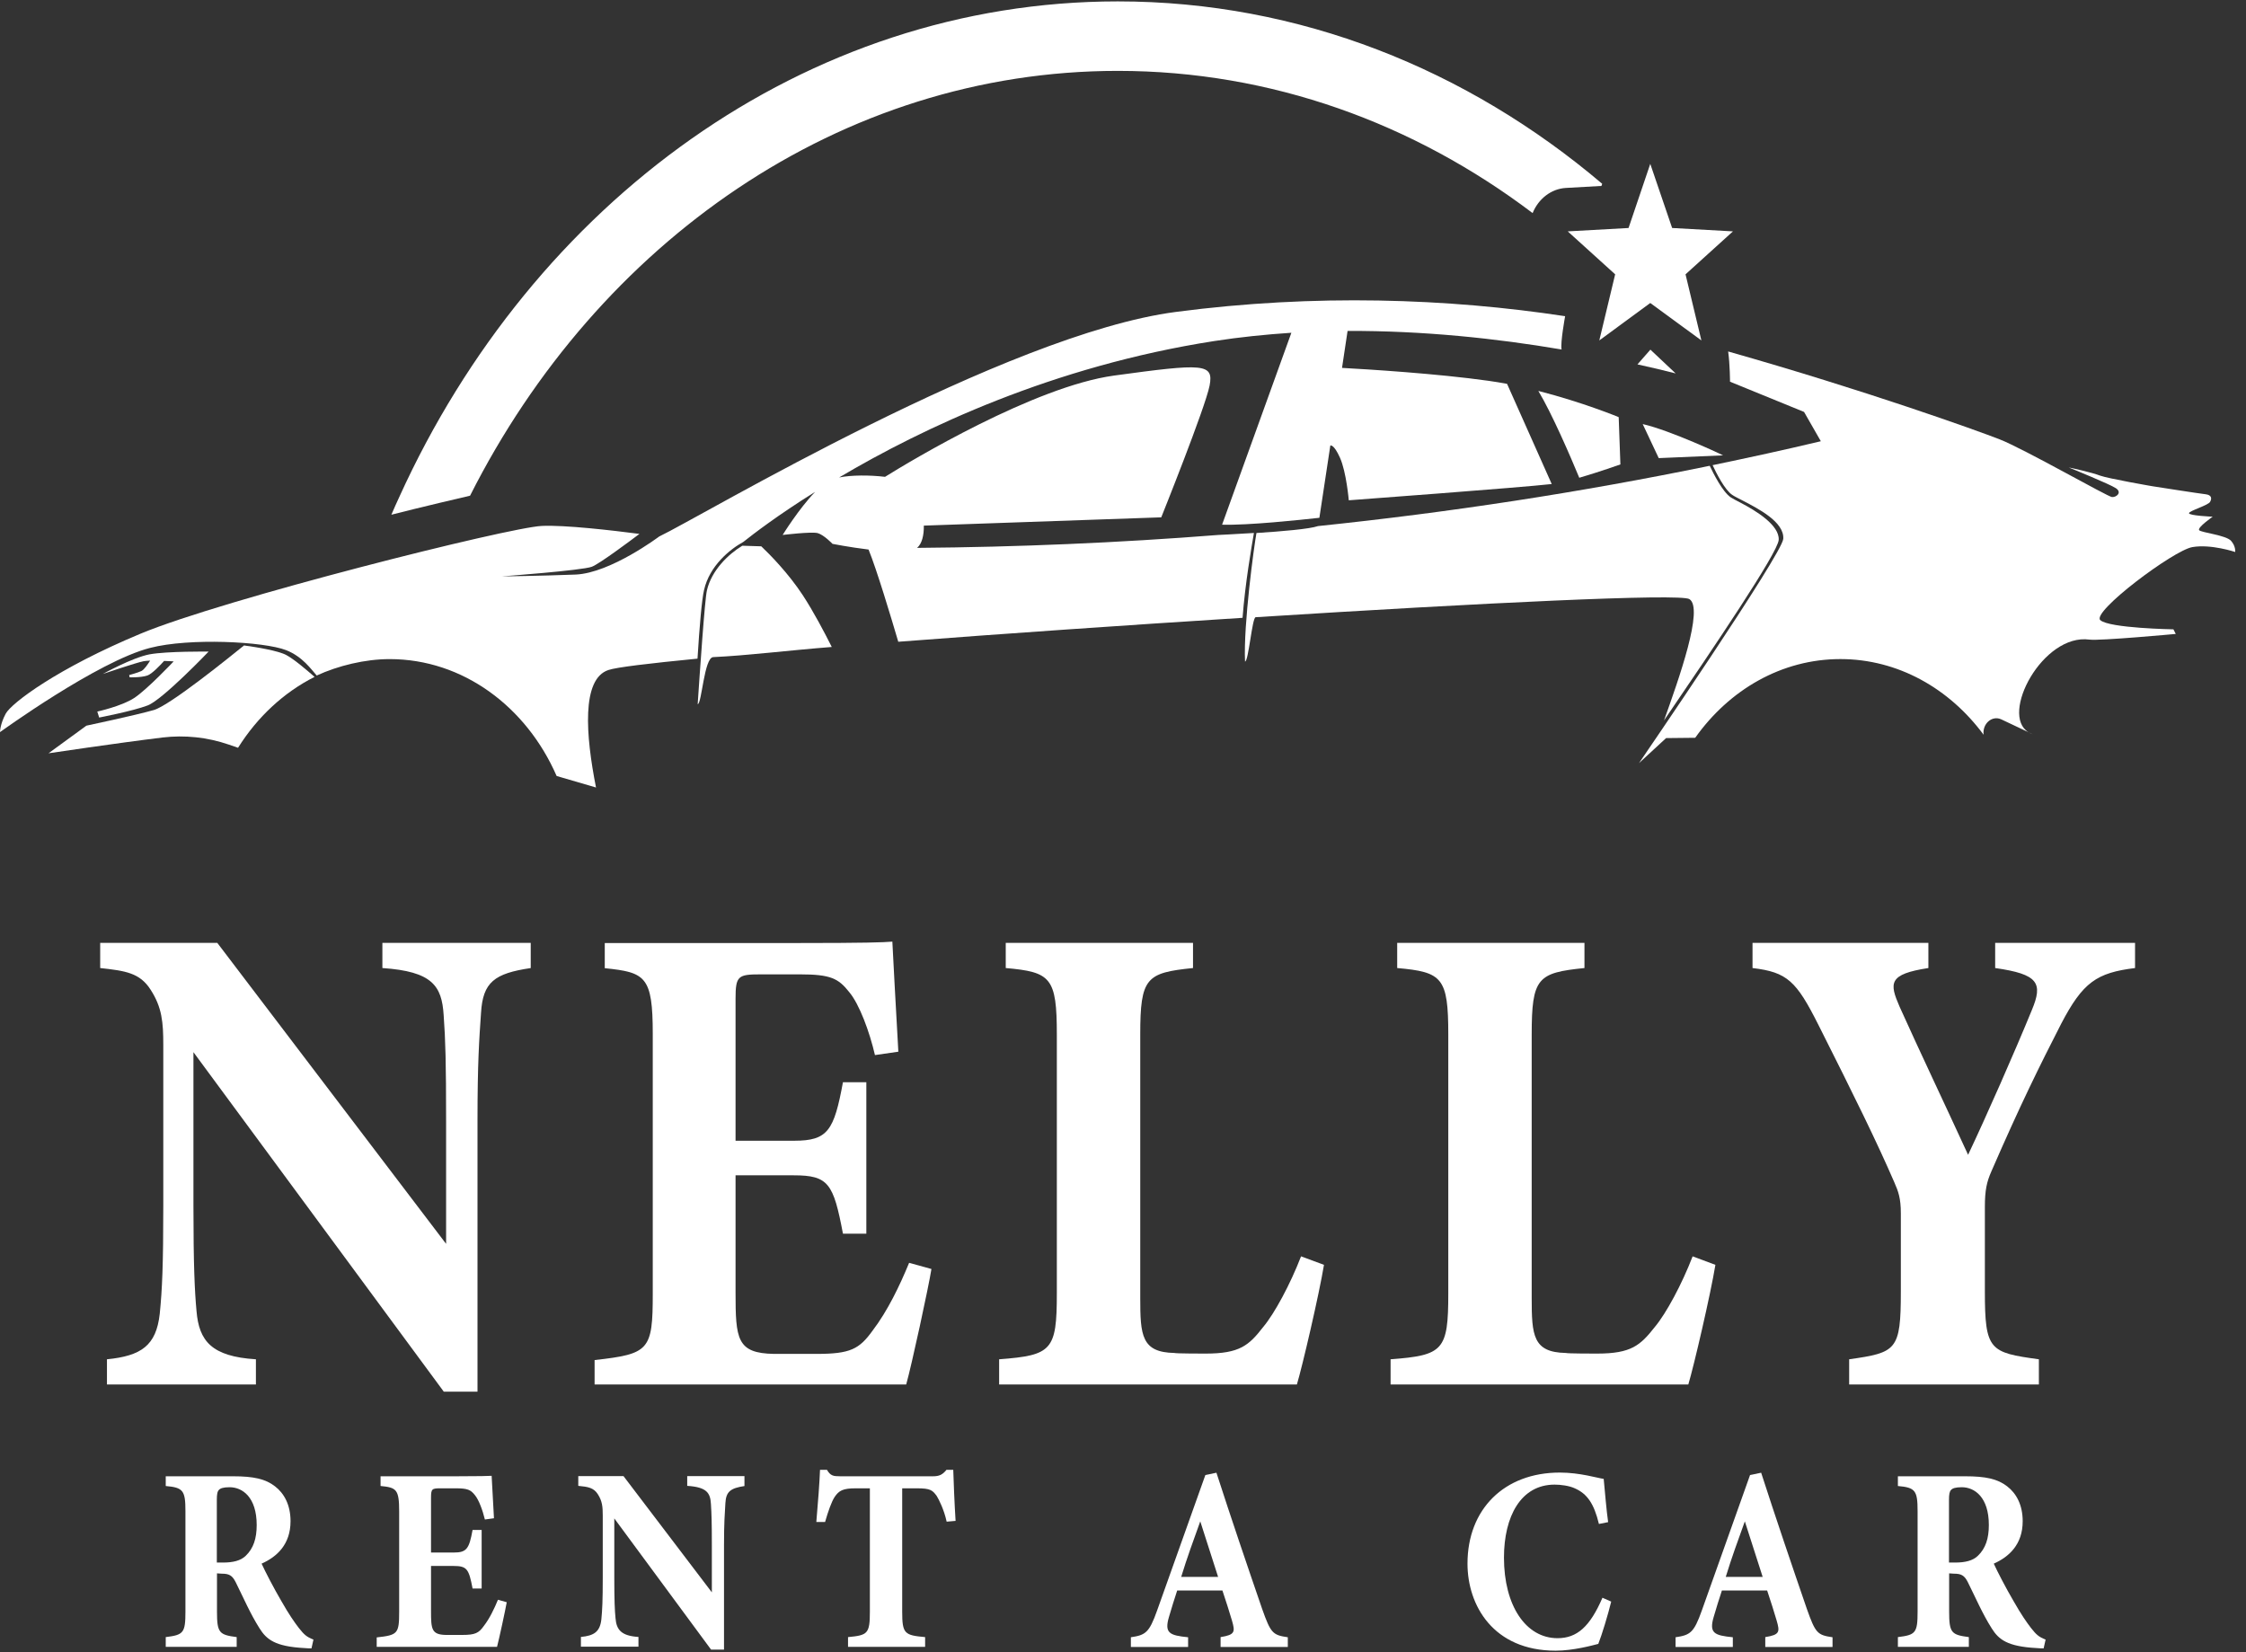 <svg width="87" height="64" viewBox="0 0 87 64" fill="none" xmlns="http://www.w3.org/2000/svg">
<rect x="0" y="0" width="87" height="64" fill="#333333" stroke="none"/>
<path d="M5.194 27.042C4.699 27.363 3.769 27.565 3.769 27.565L3.841 27.797C3.841 27.797 5.141 27.548 5.719 27.328C6.298 27.108 8.081 25.242 8.081 25.242C8.081 25.242 6.471 25.224 5.791 25.349C5.117 25.479 3.984 26.109 3.984 26.109C3.984 26.109 5.278 25.669 5.558 25.616C5.618 25.604 5.707 25.598 5.815 25.592C5.737 25.717 5.588 25.943 5.475 25.996C5.32 26.068 5.004 26.151 5.004 26.151L5.022 26.24C5.022 26.24 5.463 26.252 5.707 26.169C5.886 26.109 6.202 25.776 6.357 25.604C6.566 25.61 6.727 25.622 6.727 25.622C6.727 25.622 5.69 26.721 5.194 27.042Z" fill="white"/>
<path d="M59.588 15.144C60.112 16.012 60.84 17.7 61.174 18.508C61.95 18.282 62.767 17.991 62.767 17.991L62.701 16.16C62.707 16.16 61.311 15.584 59.588 15.144Z" fill="white"/>
<path d="M63.631 16.428L64.252 17.747L66.745 17.64C66.745 17.634 64.717 16.677 63.631 16.428Z" fill="white"/>
<path d="M27.383 22.87C27.299 23.221 27.108 26.05 27.025 27.28C27.186 27.262 27.275 25.473 27.627 25.456C28.933 25.396 30.49 25.2 32.219 25.063C31.927 24.481 31.51 23.69 31.098 23.06C30.544 22.216 29.828 21.485 29.488 21.164C29.243 21.159 28.999 21.152 28.754 21.141C28.212 21.468 27.561 22.098 27.383 22.87Z" fill="white"/>
<path d="M65.44 23.209C66.006 23.566 65.034 26.294 64.456 27.91C66.376 25.093 68.869 21.408 68.899 20.915C68.935 20.345 68.016 19.786 67.426 19.477C67.265 19.394 67.128 19.322 67.044 19.269C66.722 19.055 66.364 18.33 66.227 18.044C61.199 19.079 56.142 19.851 51.054 20.38C50.738 20.493 49.623 20.588 48.669 20.648C48.579 21.153 48.162 24.172 48.227 25.628C48.364 25.622 48.502 23.916 48.639 23.91C57.364 23.358 65.088 22.983 65.44 23.209Z" fill="white"/>
<path d="M78.578 28.368C78.626 28.398 78.68 28.421 78.739 28.445L78.578 28.368Z" fill="white"/>
<path d="M11.094 25.378C10.777 25.206 9.931 25.069 9.453 25.004C8.952 25.408 6.585 27.328 5.958 27.506C5.255 27.708 3.346 28.112 3.346 28.112L1.879 29.182C1.879 29.182 4.539 28.784 6.298 28.57C7.157 28.469 8.028 28.558 8.857 28.843L9.221 28.968C9.966 27.779 10.992 26.823 12.185 26.222C11.899 25.973 11.404 25.545 11.094 25.378Z" fill="white"/>
<path d="M60.626 12.249C60.626 12.249 60.435 13.284 60.489 13.539C57.972 13.111 55.127 12.808 52.199 12.82L51.984 14.252C52.974 14.306 55.67 14.472 57.656 14.752C57.894 14.787 58.133 14.823 58.377 14.87L60.107 18.751C58.974 18.882 52.246 19.381 52.246 19.381C52.246 19.381 52.151 18.282 51.906 17.735C51.662 17.188 51.531 17.26 51.531 17.26L51.107 20.059C50.35 20.142 48.346 20.356 47.338 20.326L50.022 12.891C49.026 12.957 48.03 13.058 47.034 13.212C40.795 14.181 35.725 16.588 32.505 18.496C32.982 18.401 33.686 18.401 34.282 18.472C35.302 17.836 40.073 14.971 43.157 14.549C46.628 14.074 47.016 14.074 46.855 14.936C46.688 15.792 44.982 20.041 44.982 20.041L35.785 20.362C35.791 20.736 35.714 21.063 35.523 21.224C39.423 21.194 43.318 21.028 47.189 20.724C47.189 20.724 47.815 20.695 48.572 20.647C48.477 21.188 48.232 22.603 48.131 23.934C43.628 24.219 38.898 24.546 34.795 24.861C34.509 23.892 33.96 22.062 33.644 21.289C32.91 21.2 32.248 21.069 32.248 21.069C32.248 21.069 31.92 20.724 31.676 20.653C31.431 20.588 30.316 20.724 30.316 20.724C30.316 20.724 30.948 19.702 31.574 19.055C30.125 19.958 29.177 20.689 28.795 20.992C28.264 21.283 27.489 21.919 27.274 22.846C27.185 23.209 27.095 24.273 27.018 25.515C25.139 25.699 23.887 25.848 23.57 25.955C22.515 26.299 22.688 28.492 23.087 30.507L21.561 30.061C20.392 27.381 17.934 25.533 15.095 25.533C14.141 25.533 13.097 25.788 12.268 26.169C12.054 25.931 11.72 25.438 11.087 25.188C10.217 24.849 7.33 24.706 5.815 25.099C3.787 25.616 0 28.362 0 28.362C0 28.362 -2.91504e-06 28.059 0.221 27.648C0.441 27.238 2.225 25.889 5.451 24.546C8.678 23.203 19.718 20.427 20.988 20.374C21.871 20.332 23.72 20.546 24.769 20.683C24.382 20.974 23.23 21.836 22.926 21.955C22.562 22.097 19.431 22.329 19.431 22.329C19.431 22.329 20.946 22.311 22.3 22.258C23.654 22.198 25.533 20.784 25.533 20.784C27.149 20.017 38.958 12.939 45.554 12.083C50.94 11.376 56.093 11.56 60.626 12.249Z" fill="white"/>
<path d="M64.907 14.466C64.442 14.347 63.947 14.228 63.428 14.116L63.929 13.545L64.907 14.466Z" fill="white"/>
<path d="M86.581 21.384C86.581 21.384 85.651 21.069 84.923 21.194C84.189 21.319 81.011 23.708 81.356 24.023C81.697 24.338 84.189 24.38 84.189 24.38L84.279 24.558C84.279 24.558 81.333 24.831 80.939 24.778C79.132 24.528 77.45 27.69 78.577 28.367L77.522 27.868C77.164 27.702 76.782 28.035 76.836 28.463C75.512 26.674 73.52 25.532 71.289 25.532C69.011 25.532 66.983 26.721 65.665 28.581L64.537 28.593L63.488 29.562C63.488 29.562 69.04 21.461 69.076 20.873C69.118 20.225 68.128 19.714 67.472 19.375C67.311 19.292 67.18 19.227 67.102 19.173C66.81 18.983 66.476 18.317 66.339 18.02C67.74 17.729 69.136 17.426 70.531 17.093L69.881 15.958L67.013 14.787C67.013 14.787 67.013 14.139 66.941 13.616C72.225 15.114 76.567 16.671 77.462 17.022C78.404 17.39 81.643 19.244 81.81 19.256C81.983 19.268 82.209 19.078 81.959 18.912C81.714 18.751 80.265 18.163 80.134 18.109C80.235 18.127 81.04 18.305 81.345 18.424C81.673 18.543 83.361 18.834 83.361 18.834C83.361 18.834 85.227 19.126 85.448 19.149C85.663 19.179 85.686 19.304 85.609 19.441C85.537 19.577 84.804 19.785 84.792 19.88C84.78 19.976 85.71 20.017 85.71 20.017C85.71 20.017 85.102 20.439 85.186 20.54C85.275 20.635 86.223 20.73 86.42 20.95C86.611 21.164 86.581 21.384 86.581 21.384Z" fill="white"/>
<path d="M62.062 7.12L62.033 7.203L60.649 7.281C60.088 7.316 59.593 7.697 59.367 8.255C54.774 4.779 49.245 2.746 43.299 2.746C32.558 2.746 23.164 9.385 18.208 19.203C18.148 19.215 16.198 19.672 15.16 19.94C15.261 19.708 15.363 19.47 15.47 19.245C20.641 7.863 31.174 0.054 43.299 0.054C50.337 0.054 56.838 2.687 62.062 7.12Z" fill="white"/>
<path d="M63.924 6.348L64.771 8.832L67.127 8.963L65.29 10.627L65.904 13.188L63.924 11.738L61.95 13.188L62.564 10.627L60.727 8.963L63.083 8.832L63.924 6.348Z" fill="white"/>
<path d="M20.564 37.501C19.146 37.71 18.705 38.051 18.633 39.235C18.562 40.263 18.496 41.154 18.496 43.444V53.913H17.191L7.493 40.76V46.709C7.493 48.999 7.541 50.021 7.612 50.786C7.708 51.946 8.19 52.55 9.913 52.658V53.633H4.143V52.658C5.467 52.526 6.051 52.132 6.188 50.894C6.283 49.949 6.325 48.999 6.325 46.709V40.473C6.325 39.606 6.277 39.026 5.836 38.344C5.419 37.686 4.859 37.609 3.881 37.501V36.526H8.417L17.28 48.186V43.45C17.28 41.16 17.256 40.293 17.185 39.319C17.113 38.189 16.744 37.633 14.812 37.501V36.526H20.558V37.501H20.564Z" fill="white"/>
<path d="M36.08 49.16C35.966 49.872 35.311 52.897 35.102 53.633H23.032V52.688C25.148 52.449 25.285 52.317 25.285 50.111V40.06C25.285 37.824 25.005 37.668 23.426 37.507V36.532H30.983C33.427 36.532 34.238 36.508 34.566 36.478C34.59 36.951 34.703 39.109 34.798 40.742L33.892 40.873C33.684 39.976 33.29 38.9 32.891 38.428C32.474 37.901 32.17 37.746 30.983 37.746H29.47C28.587 37.746 28.492 37.8 28.492 38.691V44.191H30.769C32.068 44.191 32.307 43.797 32.652 41.925H33.558V47.791H32.652C32.283 45.842 32.092 45.531 30.745 45.531H28.492V50.057C28.492 51.875 28.54 52.425 29.982 52.449H31.633C32.938 52.449 33.284 52.263 33.797 51.552C34.381 50.786 34.846 49.818 35.215 48.921L36.08 49.16Z" fill="white"/>
<path d="M51.285 48.999C51.1 50.129 50.45 52.921 50.236 53.633H38.702V52.658C40.747 52.502 40.937 52.317 40.937 50.105V40.078C40.937 37.866 40.705 37.656 38.958 37.501V36.526H46.212V37.501C44.4 37.686 44.168 37.872 44.168 40.078V50.284C44.168 51.731 44.216 52.389 45.491 52.413C45.539 52.437 46.606 52.437 46.701 52.437C48.024 52.437 48.376 52.12 48.93 51.408C49.371 50.882 49.979 49.752 50.397 48.67L51.285 48.999Z" fill="white"/>
<path d="M66.447 48.999C66.262 50.129 65.613 52.921 65.398 53.633H53.865V52.658C55.909 52.502 56.1 52.317 56.1 50.105V40.078C56.1 37.866 55.867 37.656 54.121 37.501V36.526H61.375V37.501C59.563 37.686 59.331 37.872 59.331 40.078V50.284C59.331 51.731 59.378 52.389 60.654 52.413C60.701 52.437 61.768 52.437 61.864 52.437C63.187 52.437 63.538 52.12 64.099 51.408C64.54 50.882 65.148 49.752 65.565 48.67L66.447 48.999Z" fill="white"/>
<path d="M82.702 37.501C81.212 37.686 80.682 38.051 79.841 39.659C79.007 41.292 78.285 42.739 77.141 45.369C76.956 45.788 76.885 46.105 76.885 46.763V50.027C76.885 52.317 77.07 52.395 78.977 52.658V53.633H71.628V52.658C73.463 52.395 73.63 52.317 73.63 50.027V47.002C73.63 46.422 73.535 46.159 73.374 45.794C72.701 44.239 71.836 42.481 70.442 39.713C69.583 38.003 69.232 37.662 67.885 37.501V36.526H74.697V37.501C73.142 37.74 73.183 38.081 73.583 39.002C74.352 40.712 75.353 42.816 76.235 44.736C76.933 43.265 78.047 40.736 78.703 39.133C79.144 38.081 78.959 37.74 77.284 37.501V36.526H82.702V37.501Z" fill="white"/>
<path d="M12.065 63.857C12.011 63.857 11.904 63.857 11.796 63.845C10.652 63.785 10.324 63.51 10.056 63.085C9.698 62.523 9.436 61.907 9.132 61.298C8.995 61.023 8.87 60.963 8.584 60.963L8.405 60.951V62.434C8.405 63.259 8.494 63.331 9.168 63.42V63.797H6.42V63.42C7.106 63.336 7.183 63.259 7.183 62.434V58.541C7.183 57.74 7.094 57.626 6.42 57.567V57.19H9.025C9.824 57.19 10.283 57.292 10.652 57.579C11.01 57.854 11.254 58.302 11.254 58.93C11.254 59.833 10.724 60.311 10.133 60.574C10.271 60.879 10.616 61.543 10.89 62.009C11.206 62.565 11.403 62.84 11.576 63.067C11.785 63.331 11.88 63.414 12.142 63.516L12.065 63.857ZM8.637 60.532C9.025 60.532 9.323 60.461 9.52 60.269C9.818 59.982 9.943 59.599 9.943 59.079C9.943 58.003 9.394 57.614 8.894 57.614C8.649 57.614 8.536 57.656 8.482 57.716C8.417 57.776 8.399 57.901 8.399 58.105V60.532H8.637Z" fill="white"/>
<path d="M19.629 62.069C19.581 62.344 19.331 63.51 19.253 63.797H14.592V63.432C15.409 63.342 15.462 63.288 15.462 62.434V58.553C15.462 57.692 15.355 57.626 14.741 57.566V57.19H17.662C18.603 57.19 18.919 57.178 19.044 57.172C19.056 57.357 19.098 58.188 19.134 58.816L18.782 58.864C18.699 58.517 18.55 58.105 18.395 57.919C18.234 57.716 18.115 57.656 17.656 57.656H17.072C16.732 57.656 16.696 57.674 16.696 58.021V60.144H17.578C18.079 60.144 18.174 59.994 18.305 59.27H18.657V61.537H18.305C18.162 60.783 18.091 60.664 17.566 60.664H16.696V62.41C16.696 63.109 16.714 63.324 17.268 63.336H17.906C18.407 63.336 18.544 63.265 18.741 62.989C18.967 62.697 19.146 62.32 19.289 61.973L19.629 62.069Z" fill="white"/>
<path d="M28.843 57.567C28.295 57.65 28.122 57.782 28.098 58.236C28.075 58.631 28.045 58.978 28.045 59.863V63.905H27.544L23.795 58.822V61.118C23.795 62.003 23.813 62.398 23.843 62.691C23.878 63.139 24.069 63.372 24.731 63.414V63.791H22.502V63.414C23.014 63.366 23.241 63.211 23.294 62.733C23.33 62.368 23.348 62.003 23.348 61.118V58.709C23.348 58.374 23.33 58.153 23.157 57.884C22.996 57.633 22.782 57.597 22.4 57.561V57.184H24.152L27.574 61.686V59.857C27.574 58.972 27.562 58.637 27.538 58.26C27.514 57.824 27.365 57.609 26.62 57.561V57.184H28.837V57.567H28.843Z" fill="white"/>
<path d="M36.669 58.948C36.568 58.482 36.371 58.093 36.282 57.949C36.121 57.734 36.049 57.656 35.519 57.656H34.947V62.434C34.947 63.289 35.036 63.349 35.835 63.42V63.797H32.849V63.42C33.611 63.349 33.695 63.289 33.695 62.434V57.656H33.147C32.646 57.656 32.497 57.746 32.33 57.991C32.205 58.183 32.08 58.547 31.96 58.96H31.621C31.686 58.218 31.746 57.423 31.764 56.939H32.032C32.169 57.172 32.276 57.19 32.544 57.19H36.139C36.383 57.19 36.508 57.13 36.663 56.939H36.925C36.937 57.364 36.973 58.26 37.015 58.918L36.669 58.948Z" fill="white"/>
<path d="M47.28 63.797V63.42C47.846 63.33 47.846 63.217 47.721 62.78C47.631 62.475 47.488 62.021 47.351 61.614H45.599C45.498 61.931 45.372 62.314 45.283 62.631C45.092 63.27 45.307 63.354 46.022 63.426V63.803H43.805V63.426C44.371 63.342 44.514 63.252 44.818 62.398L46.69 57.142L47.119 57.052C47.691 58.822 48.305 60.628 48.889 62.326C49.223 63.27 49.3 63.342 49.884 63.426V63.803H47.28V63.797ZM46.493 58.936C46.231 59.665 45.98 60.347 45.754 61.088H47.184L46.493 58.936Z" fill="white"/>
<path d="M62.411 62.045C62.286 62.553 62.054 63.324 61.911 63.683C61.678 63.743 60.939 63.946 60.26 63.946C57.84 63.946 56.844 62.188 56.844 60.574C56.844 58.469 58.263 57.046 60.421 57.046C61.202 57.046 61.893 57.262 62.12 57.291C62.167 57.77 62.227 58.523 62.292 58.966L61.935 59.037C61.744 58.242 61.476 57.865 60.999 57.656C60.784 57.555 60.456 57.513 60.218 57.513C58.913 57.513 58.257 58.744 58.257 60.341C58.257 62.2 59.103 63.462 60.331 63.462C61.088 63.462 61.589 63.014 62.072 61.895L62.411 62.045Z" fill="white"/>
<path d="M68.379 63.797V63.42C68.946 63.33 68.946 63.217 68.82 62.78C68.731 62.475 68.588 62.021 68.451 61.614H66.699C66.597 61.931 66.472 62.314 66.383 62.631C66.192 63.27 66.407 63.354 67.122 63.426V63.803H64.904V63.426C65.471 63.342 65.614 63.252 65.918 62.398L67.789 57.142L68.219 57.052C68.791 58.822 69.405 60.628 69.989 62.326C70.323 63.27 70.4 63.342 70.984 63.426V63.803H68.379V63.797ZM67.587 58.936C67.325 59.665 67.074 60.347 66.848 61.088H68.278L67.587 58.936Z" fill="white"/>
<path d="M79.161 63.857C79.107 63.857 79 63.857 78.893 63.845C77.748 63.785 77.42 63.51 77.152 63.085C76.795 62.523 76.532 61.907 76.228 61.298C76.091 61.023 75.966 60.963 75.68 60.963L75.501 60.951V62.434C75.501 63.259 75.591 63.331 76.264 63.42V63.797H73.516V63.42C74.202 63.336 74.279 63.259 74.279 62.434V58.541C74.279 57.74 74.19 57.626 73.516 57.567V57.19H76.121C76.92 57.19 77.379 57.292 77.748 57.579C78.106 57.854 78.35 58.302 78.35 58.93C78.35 59.833 77.82 60.311 77.23 60.574C77.367 60.879 77.713 61.543 77.987 62.009C78.303 62.565 78.499 62.84 78.672 63.067C78.881 63.331 78.976 63.414 79.238 63.516L79.161 63.857ZM75.734 60.532C76.121 60.532 76.419 60.461 76.616 60.269C76.914 59.982 77.039 59.599 77.039 59.079C77.039 58.003 76.491 57.614 75.99 57.614C75.746 57.614 75.632 57.656 75.579 57.716C75.513 57.776 75.495 57.901 75.495 58.105V60.532H75.734Z" fill="white"/>
</svg>

